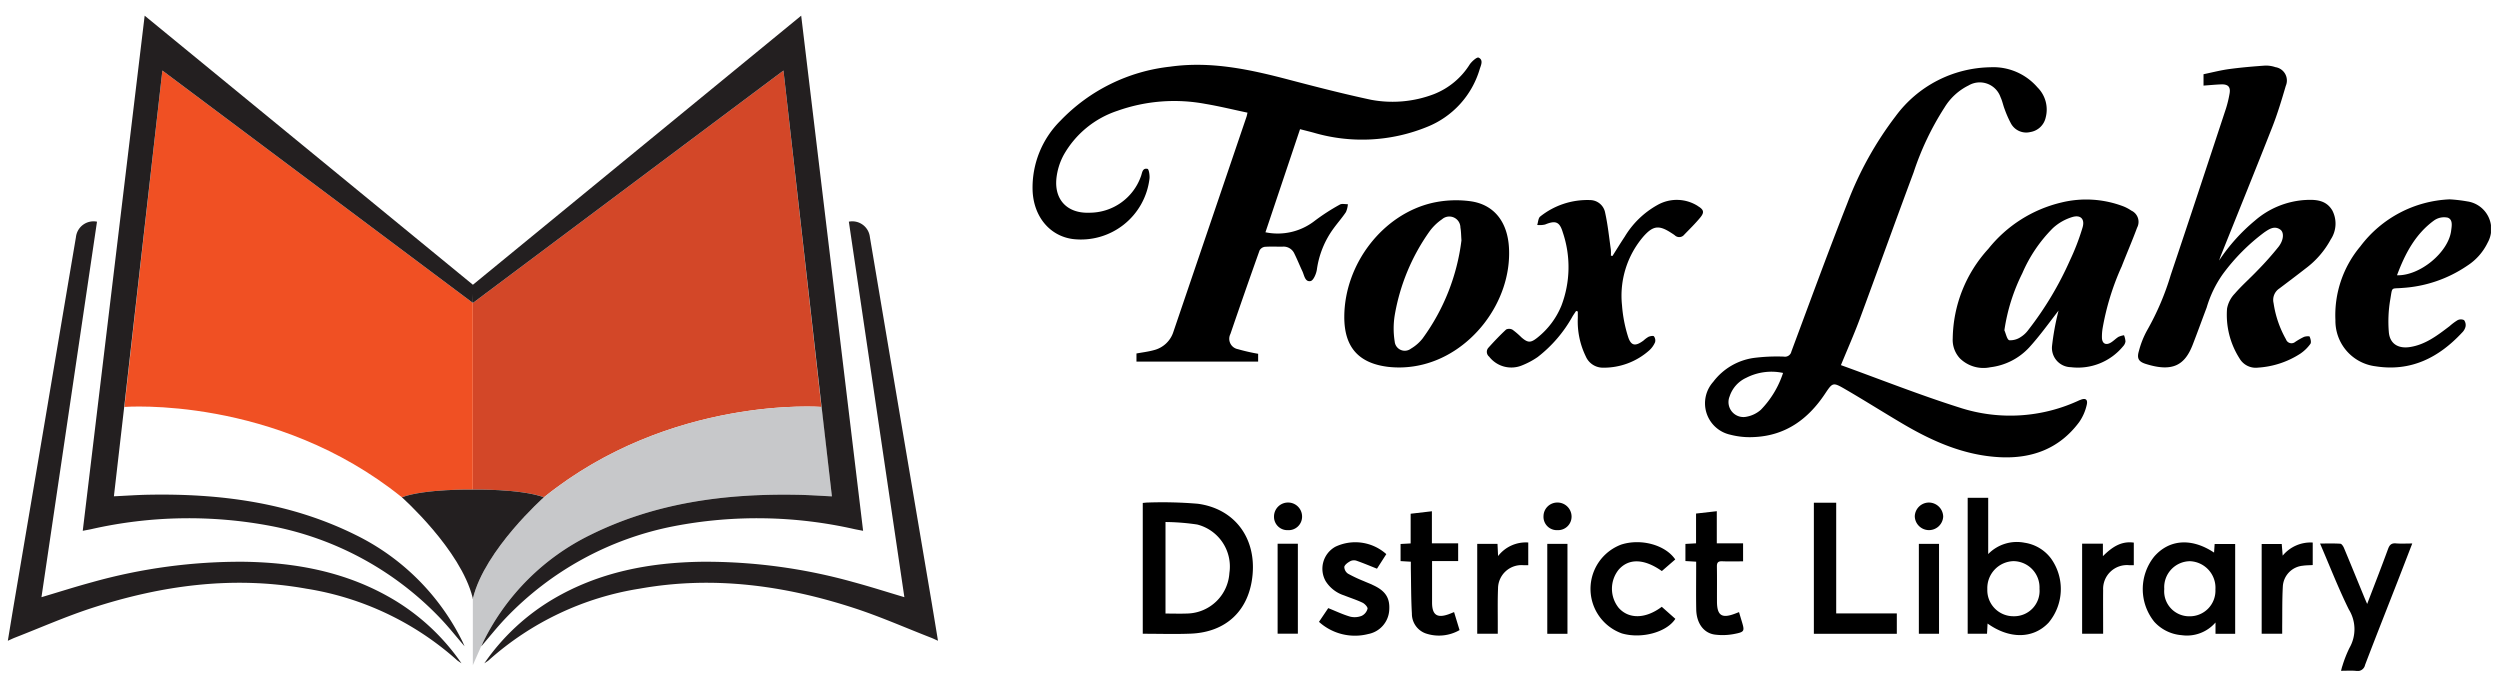 <svg xmlns="http://www.w3.org/2000/svg" xmlns:xlink="http://www.w3.org/1999/xlink" width="319" height="87" viewBox="0 0 319 87">
  <defs>
    <clipPath id="clip-path">
      <rect id="Rectangle_3101" data-name="Rectangle 3101" width="316.846" height="83.613" fill="none"/>
    </clipPath>
    <clipPath id="clip-site-logo">
      <rect width="319" height="87"/>
    </clipPath>
  </defs>
  <g id="site-logo" clip-path="url(#clip-site-logo)">
    <g id="Group_6452" data-name="Group 6452" transform="translate(1 2)">
      <g id="Group_6380" data-name="Group 6380" clip-path="url(#clip-path)">
        <path id="Path_53246" data-name="Path 53246" d="M534.588,226.422a53.561,53.561,0,0,0-6.351-.159c-.226,0-.452.033-.693.053v16.692c2.094,0,4.106.066,6.113-.013,4.568-.18,7.49-3,7.9-7.534.43-4.72-2.31-8.4-6.972-9.039m4.014,8.83a5.514,5.514,0,0,1-5.307,5.172c-.926.039-1.855.006-2.846.006v-11.68a29.1,29.1,0,0,1,4.053.321,5.533,5.533,0,0,1,4.1,6.182" transform="translate(-382.728 -164.141)"/>
        <path id="Path_53247" data-name="Path 53247" d="M918.316,229.862a5.1,5.1,0,0,0-4.707,1.434v-7.177h-2.618v17.34h2.467c.025-.447.047-.855.072-1.3,2.813,2.013,5.833,1.956,7.782-.108a6.686,6.686,0,0,0,.324-8.175,5.158,5.158,0,0,0-3.32-2.017m-1.447,9.369a3.326,3.326,0,0,1-3.371-3.467,3.44,3.44,0,0,1,3.326-3.563,3.355,3.355,0,0,1,3.331,3.519,3.236,3.236,0,0,1-3.286,3.511" transform="translate(-660.915 -162.596)"/>
        <path id="Path_53248" data-name="Path 53248" d="M1001.472,246.142c-2.87-1.916-5.744-1.7-7.663.536a6.639,6.639,0,0,0,.036,8.292,5.246,5.246,0,0,0,3.483,1.707,4.816,4.816,0,0,0,4.328-1.618v1.44h2.509V245.047h-2.62c-.027.4-.049.734-.074,1.1m-3.138,8.122a3.192,3.192,0,0,1-3.215-3.479,3.32,3.32,0,0,1,3.282-3.55,3.391,3.391,0,0,1,3.245,3.611,3.271,3.271,0,0,1-3.313,3.418" transform="translate(-719.957 -177.63)"/>
        <path id="Path_53249" data-name="Path 53249" d="M1084.475,245.275c-.582-.048-.823.184-1.018.716-.845,2.309-1.741,4.6-2.664,7.013-.173-.4-.3-.689-.418-.977-.845-2.057-1.682-4.116-2.541-6.167-.09-.215-.292-.528-.459-.54-.827-.056-1.659-.026-2.594-.026,1.25,2.9,2.342,5.714,3.673,8.413a4.781,4.781,0,0,1,.083,4.9,15.42,15.42,0,0,0-.9,2.288c-.069.184-.107.379-.178.637.7,0,1.311-.046,1.912.013a.971.971,0,0,0,1.155-.763c1.349-3.537,2.745-7.055,4.121-10.582.623-1.6,1.238-3.2,1.9-4.911-.767,0-1.425.041-2.074-.012" transform="translate(-779.743 -177.94)"/>
        <path id="Path_53250" data-name="Path 53250" d="M842.35,226.393H839.5v16.725h10.585v-2.6H842.35Z" transform="translate(-609.051 -164.246)"/>
        <path id="Path_53251" data-name="Path 53251" d="M616.263,250.154c-.363-.161-.734-.3-1.1-.465a17.678,17.678,0,0,1-2-.943,1.075,1.075,0,0,1-.472-.875c.082-.3.479-.565.8-.74a1.057,1.057,0,0,1,.77-.034c.859.3,1.7.655,2.6,1.013l1.19-1.859a5.928,5.928,0,0,0-6.492-.945,3.208,3.208,0,0,0-1.243,4.4,4.343,4.343,0,0,0,2.342,1.81c.786.314,1.6.568,2.36.934.288.139.682.563.637.774a1.407,1.407,0,0,1-.739.9,2.44,2.44,0,0,1-1.469.107c-.939-.271-1.832-.7-2.805-1.09l-1.182,1.752a6.837,6.837,0,0,0,6.287,1.553,3.3,3.3,0,0,0,2.672-2.974c.133-1.629-.471-2.56-2.156-3.308" transform="translate(-442.158 -177.545)"/>
        <path id="Path_53252" data-name="Path 53252" d="M739.3,253.157a3.885,3.885,0,0,1-.038-4.907c1.287-1.474,3.258-1.421,5.513.173l1.71-1.482c-1.272-1.865-4.378-2.7-6.885-1.9a6.036,6.036,0,0,0,.073,11.338c2.5.724,5.71-.136,6.825-1.859l-1.732-1.537c-2.052,1.545-4.172,1.587-5.466.171" transform="translate(-533.724 -177.556)"/>
        <path id="Path_53253" data-name="Path 53253" d="M653.513,243.506c-1.477.523-2.106.083-2.113-1.481,0-1.007,0-2.015,0-3.023v-2.279h3.33v-2.265h-3.351v-4.094l-2.711.315v3.789l-1.286.071v2.185l1.311.077c0,.361-.005.673,0,.984.036,1.88.025,3.763.133,5.639a2.661,2.661,0,0,0,1.762,2.527,5.28,5.28,0,0,0,4.32-.423l-.7-2.3c-.3.122-.5.208-.7.278" transform="translate(-469.669 -167.127)"/>
        <path id="Path_53254" data-name="Path 53254" d="M786.628,243.231c-.244.094-.388.152-.533.206-1.669.629-2.271.223-2.278-1.553-.006-1.485.015-2.97-.01-4.454-.009-.512.147-.707.678-.685.887.038,1.778.01,2.663.01v-2.3h-3.354v-4.1l-2.647.3v3.8l-1.356.075v2.185l1.37.082v.925c0,1.724-.025,3.448.009,5.171.035,1.754.946,3.02,2.388,3.209a7.755,7.755,0,0,0,2.441-.077c1.36-.263,1.366-.355.968-1.665-.107-.352-.21-.7-.339-1.137" transform="translate(-565.731 -167.126)"/>
        <path id="Path_53255" data-name="Path 53255" d="M685.676,246.562c-.029-.6-.052-1.059-.076-1.561h-2.586v11.468h2.622c0-.345,0-.634,0-.922.007-1.615-.034-3.233.033-4.845a3,3,0,0,1,3.241-2.978c.2,0,.394,0,.615,0v-2.894a4.464,4.464,0,0,0-3.849,1.731" transform="translate(-495.52 -177.607)"/>
        <path id="Path_53256" data-name="Path 53256" d="M966.84,246.59v-1.6h-2.651v11.49h2.681v-.812c0-1.589-.014-3.179,0-4.767a3.04,3.04,0,0,1,3.3-3.17c.2,0,.4,0,.613,0v-2.878c-1.62-.223-2.783.576-3.945,1.733" transform="translate(-699.51 -177.615)"/>
        <path id="Path_53257" data-name="Path 53257" d="M1050.329,246.511l-.12-1.486h-2.561v11.454h2.619c0-.361,0-.672,0-.983.02-1.667-.012-3.337.079-5a2.813,2.813,0,0,1,2.556-2.7c.407-.061.823-.057,1.261-.084v-2.872a4.608,4.608,0,0,0-3.834,1.672" transform="translate(-760.059 -177.611)"/>
        <rect id="Rectangle_3098" data-name="Rectangle 3098" width="2.583" height="11.479" transform="translate(162.024 67.379)"/>
        <rect id="Rectangle_3099" data-name="Rectangle 3099" width="2.575" height="11.475" transform="translate(196.433 67.397)"/>
        <rect id="Rectangle_3100" data-name="Rectangle 3100" width="2.574" height="11.47" transform="translate(243.846 67.397)"/>
        <path id="Path_53258" data-name="Path 53258" d="M888.261,226.313a1.81,1.81,0,0,0-1.857,1.766,1.814,1.814,0,0,0,3.625.02,1.836,1.836,0,0,0-1.768-1.786" transform="translate(-643.078 -164.187)"/>
        <path id="Path_53259" data-name="Path 53259" d="M715.631,226.313a1.757,1.757,0,0,0-1.8,1.721,1.7,1.7,0,0,0,1.767,1.8,1.725,1.725,0,0,0,1.813-1.769,1.8,1.8,0,0,0-1.782-1.754" transform="translate(-517.879 -164.188)"/>
        <path id="Path_53260" data-name="Path 53260" d="M590.383,226.309a1.785,1.785,0,0,0-1.828,1.78,1.7,1.7,0,0,0,1.75,1.743,1.72,1.72,0,0,0,1.831-1.747,1.786,1.786,0,0,0-1.753-1.777" transform="translate(-426.991 -164.185)"/>
        <path id="Path_53261" data-name="Path 53261" d="M516.544,38.172c-.344.01-.76-.1-1.02.051a26.323,26.323,0,0,0-3.262,2.115,7.668,7.668,0,0,1-6.229,1.417L510.448,28.6c.627.161,1.165.295,1.7.437a21.945,21.945,0,0,0,14.492-.722,11.4,11.4,0,0,0,6.733-7.376c.151-.479.507-1.172-.142-1.47-.208-.1-.852.471-1.125.856a9.468,9.468,0,0,1-4.565,3.8,14.806,14.806,0,0,1-8.058.719c-3.466-.743-6.9-1.622-10.333-2.525-5.017-1.323-10.03-2.436-15.29-1.694a22.819,22.819,0,0,0-13.971,6.88,12.005,12.005,0,0,0-3.568,8.9c.119,3.348,2.2,5.841,5.165,6.217a8.812,8.812,0,0,0,9.752-7.72c.044-.419-.079-1.2-.251-1.237-.691-.153-.679.569-.859.994a6.954,6.954,0,0,1-6.551,4.6c-2.759.111-4.47-1.583-4.223-4.311a8.088,8.088,0,0,1,.944-3.075,12.3,12.3,0,0,1,6.861-5.621,21.634,21.634,0,0,1,11.207-.879c1.792.3,3.562.738,5.377,1.12-.063.265-.082.393-.123.513q-4.662,13.725-9.331,27.449a3.5,3.5,0,0,1-2.507,2.344c-.728.2-1.487.288-2.207.422V58.26H505.1v-1a24.51,24.51,0,0,1-2.582-.589,1.348,1.348,0,0,1-.954-1.942q1.824-5.338,3.717-10.651a.908.908,0,0,1,.659-.465c.765-.059,1.537-.01,2.306-.025a1.508,1.508,0,0,1,1.477.889c.365.734.668,1.5,1.018,2.24.249.526.333,1.405,1.053,1.264.357-.071.721-.922.8-1.46a11.556,11.556,0,0,1,2.126-5.25c.512-.709,1.1-1.366,1.582-2.091a3.09,3.09,0,0,0,.25-1.007" transform="translate(-345.562 -14.117)"/>
        <path id="Path_53262" data-name="Path 53262" d="M836.782,66.416a20.816,20.816,0,0,1-15.359.953c-5.09-1.609-10.064-3.585-15.118-5.41.844-2.056,1.693-3.97,2.42-5.929,2.3-6.208,4.534-12.443,6.848-18.646a36.186,36.186,0,0,1,3.95-8.3,7.444,7.444,0,0,1,3.067-2.811,2.808,2.808,0,0,1,4.084,1.5c.227.473.321,1.007.513,1.5a13.16,13.16,0,0,0,.792,1.808,2.216,2.216,0,0,0,2.5,1.134,2.394,2.394,0,0,0,1.957-1.866,3.982,3.982,0,0,0-1.045-3.823,7.443,7.443,0,0,0-6.014-2.575,15.322,15.322,0,0,0-12.083,6.233,43.886,43.886,0,0,0-6.159,11.084c-2.478,6.282-4.793,12.628-7.151,18.956a.831.831,0,0,1-.959.648,23.257,23.257,0,0,0-3.868.172,7.864,7.864,0,0,0-5.146,3.047,4.1,4.1,0,0,0,2.179,6.744,9.822,9.822,0,0,0,3.063.3c3.981-.185,6.85-2.269,9-5.487.99-1.48,1.014-1.537,2.577-.631,2.476,1.435,4.894,2.969,7.36,4.423,3.824,2.254,7.834,4.024,12.347,4.264,4.122.219,7.636-1.072,10.167-4.472a6.2,6.2,0,0,0,.953-2.145c.2-.768-.15-.99-.874-.658m-40.695,1.227a3.774,3.774,0,0,1-1.808.882,1.908,1.908,0,0,1-2.177-2.591,3.953,3.953,0,0,1,2.112-2.368,7.051,7.051,0,0,1,4.707-.624,12.137,12.137,0,0,1-2.833,4.7" transform="translate(-572.403 -17.368)"/>
        <path id="Path_53263" data-name="Path 53263" d="M1014.921,41.609c-.8-1.282-2.13-1.333-3.467-1.256a10.8,10.8,0,0,0-6.354,2.622,23.368,23.368,0,0,0-4.58,5.1c.077-.215.147-.433.232-.644,2.188-5.455,4.4-10.9,6.551-16.371.676-1.721,1.209-3.5,1.73-5.279a1.722,1.722,0,0,0-1.324-2.381,3.746,3.746,0,0,0-1.326-.2c-1.53.109-3.061.237-4.581.444-1.113.152-2.208.439-3.267.657v1.452c.785-.056,1.518-.129,2.253-.156.9-.033,1.228.34,1.066,1.2a14.387,14.387,0,0,1-.445,1.852c-2.34,7.09-4.674,14.181-7.054,21.257a33.885,33.885,0,0,1-3.015,7.068,11.226,11.226,0,0,0-1.051,2.645c-.277.92-.056,1.353.866,1.645,3.475,1.1,5,.115,5.991-2.428.615-1.579,1.186-3.175,1.789-4.759a14.388,14.388,0,0,1,2.057-4.265,25.407,25.407,0,0,1,5.3-5.336c.595-.4,1.282-.89,2.041-.348.491.351.453,1.306-.218,2.182a39.1,39.1,0,0,1-2.687,3.023c-.947,1-1.994,1.908-2.892,2.948a3.722,3.722,0,0,0-1,1.929,10.339,10.339,0,0,0,1.6,6.367,2.389,2.389,0,0,0,2.361,1.161,11.206,11.206,0,0,0,5.373-1.77,5.141,5.141,0,0,0,1.3-1.258c.143-.194.026-.644-.094-.925-.035-.083-.516-.053-.743.042a9.065,9.065,0,0,0-1.1.632.742.742,0,0,1-1.174-.326,13.3,13.3,0,0,1-1.586-4.629,1.745,1.745,0,0,1,.733-1.86c1.122-.845,2.246-1.69,3.352-2.555a11.307,11.307,0,0,0,3.205-3.7,3.644,3.644,0,0,0,.161-3.787" transform="translate(-718.365 -16.83)"/>
        <path id="Path_53264" data-name="Path 53264" d="M925.587,94.09c.649-1.678,1.369-3.33,1.993-5.017a1.58,1.58,0,0,0-.738-2.182,5.173,5.173,0,0,0-.975-.527,13.331,13.331,0,0,0-7.968-.5,16.92,16.92,0,0,0-9.3,5.909,17.273,17.273,0,0,0-4.543,11.418,3.47,3.47,0,0,0,.913,2.553,4.291,4.291,0,0,0,3.89,1.136,8.045,8.045,0,0,0,4.939-2.511c1.356-1.48,2.527-3.131,3.764-4.721-.021.071-.042.142-.056.215a33,33,0,0,0-.774,4.263,2.459,2.459,0,0,0,2.4,2.746,7.461,7.461,0,0,0,6.659-2.662,1.132,1.132,0,0,0,.309-.625,2.779,2.779,0,0,0-.186-.789,2.742,2.742,0,0,0-.709.208c-.358.22-.653.548-1.018.754-.607.341-1.049.094-1.091-.6a6.672,6.672,0,0,1,.074-1.188,32.777,32.777,0,0,1,2.408-7.876m-4.965-5.014a29.443,29.443,0,0,1-1.592,4.143,42.426,42.426,0,0,1-5.334,8.913,3.443,3.443,0,0,1-.919.866,2.4,2.4,0,0,1-1.485.435c-.306-.085-.43-.825-.636-1.273a23.988,23.988,0,0,1,2.287-7.275,18.43,18.43,0,0,1,3.9-5.76,6.4,6.4,0,0,1,2.5-1.421c1.078-.313,1.613.3,1.278,1.373" transform="translate(-655.888 -62.019)"/>
        <path id="Path_53265" data-name="Path 53265" d="M642.237,91.877c-.18-3.329-1.917-5.56-4.969-5.959a13.825,13.825,0,0,0-4.723.2c-6.389,1.433-11.276,7.788-11.322,14.505-.026,3.834,1.743,5.956,5.557,6.431a12.43,12.43,0,0,0,3.787-.143c6.758-1.277,12.043-8.135,11.67-15.031m-10.977,11.5a5.319,5.319,0,0,1-1.532,1.354,1.29,1.29,0,0,1-2.073-.9,10.6,10.6,0,0,1,.006-3.381,26.033,26.033,0,0,1,4.4-10.626,6.551,6.551,0,0,1,1.632-1.6,1.415,1.415,0,0,1,2.347,1.056c.09.492.085,1,.133,1.632a26.746,26.746,0,0,1-4.915,12.462" transform="translate(-450.691 -62.248)"/>
        <path id="Path_53266" data-name="Path 53266" d="M714.4,86.405a5,5,0,0,0-5.148-.127,11.255,11.255,0,0,0-4.18,4.05c-.537.806-1.04,1.635-1.558,2.453l-.206-.038a5.539,5.539,0,0,0-.005-.776c-.223-1.566-.383-3.148-.723-4.689a1.971,1.971,0,0,0-1.932-1.628,9.63,9.63,0,0,0-6.356,2.1c-.253.2-.261.711-.383,1.078a3.126,3.126,0,0,0,1-.058c1.318-.537,1.85-.391,2.263,1a13.811,13.811,0,0,1-.175,9.35,10.055,10.055,0,0,1-3.075,4.092c-.856.685-1.214.656-2.015-.031a10.473,10.473,0,0,0-1.142-.984.892.892,0,0,0-.82-.032c-.792.735-1.54,1.522-2.264,2.327a.784.784,0,0,0,.094,1.137,3.575,3.575,0,0,0,4.233,1.1,9.963,9.963,0,0,0,1.953-1.046,16.9,16.9,0,0,0,4.469-5.219c.144-.224.294-.444.442-.667l.216.069c0,.273,0,.547,0,.821a10.2,10.2,0,0,0,1.027,4.93,2.369,2.369,0,0,0,2.14,1.42,8.719,8.719,0,0,0,5.97-2.227,2.973,2.973,0,0,0,.722-1.021.875.875,0,0,0-.146-.754c-.087-.1-.475-.028-.687.062a3.471,3.471,0,0,0-.636.472c-1.062.791-1.62.7-2-.557a17.568,17.568,0,0,1-.752-3.959,11.611,11.611,0,0,1,2.71-8.727c1.253-1.421,1.994-1.512,3.565-.494.156.1.316.2.461.311a.812.812,0,0,0,1.206-.078c.7-.722,1.423-1.428,2.057-2.2.545-.668.43-1-.33-1.454" transform="translate(-498.76 -62.121)"/>
        <path id="Path_53267" data-name="Path 53267" d="M1098.769,85.645a19.009,19.009,0,0,0-2.28-.269,15.037,15.037,0,0,0-11.4,6,13.655,13.655,0,0,0-3.182,9.425,5.836,5.836,0,0,0,5.125,5.878c4.5.708,8.057-1.1,11.045-4.31a1.576,1.576,0,0,0,.431-.745,1.055,1.055,0,0,0-.187-.838.939.939,0,0,0-.826.009,6.778,6.778,0,0,0-1.016.758c-1.544,1.171-3.077,2.366-5.076,2.67-1.467.223-2.542-.4-2.679-1.883a16.6,16.6,0,0,1,.193-4.253c.274-1.618.061-1.276,1.556-1.409a16.491,16.491,0,0,0,8.245-2.828,7.247,7.247,0,0,0,2.608-2.936,3.559,3.559,0,0,0-2.562-5.271m-2.095,3.768c-.368,2.735-3.97,5.731-6.906,5.655,1.034-2.769,2.344-5.259,4.723-6.992a2.221,2.221,0,0,1,1.743-.364c.694.242.522,1.084.439,1.7" transform="translate(-784.907 -61.939)"/>
        <path id="Path_53268" data-name="Path 53268" d="M59.023,25.5,98.64,55.147V78.972s-6.075-.119-9.059.978c-16.168-13.025-35.4-11.526-35.4-11.526Z" transform="translate(-39.305 -18.499)" fill="#f05023"/>
        <path id="Path_53269" data-name="Path 53269" d="M255.836,25.5,216.22,55.147V78.972s6.075-.119,9.059.978c16.168-13.025,35.4-11.526,35.4-11.526Z" transform="translate(-156.866 -18.499)" fill="#d34728"/>
        <path id="Path_53270" data-name="Path 53270" d="M216.148,214.7v-8.447c1.436-6.207,9.079-12.994,9.079-12.994,16.168-13.025,35.4-11.526,35.4-11.526l.041,0,1.295,11.41c-1.482-.071-2.929-.177-4.377-.2-9.175-.173-18.1.986-26.44,5.116a29.813,29.813,0,0,0-13.6,13.5c-.168.307-1.406,3.147-1.406,3.147" transform="translate(-156.813 -131.808)" fill="#c7c8ca"/>
        <path id="Path_53271" data-name="Path 53271" d="M49.126,143.884c-5.851-3.454-12.285-4.671-18.97-4.773a69.988,69.988,0,0,0-19.393,2.606c-2.138.578-4.251,1.254-6.472,1.914q3.546-23.977,7.086-47.914a2.257,2.257,0,0,0-2.686,1.967Q6.746,109.165,4.816,120.65,2.782,132.681.74,144.711c-.245,1.45-.479,2.9-.74,4.481.4-.179.663-.306.93-.41,3.256-1.267,6.464-2.684,9.78-3.765,8.912-2.9,18.016-4.144,27.348-2.477a37.713,37.713,0,0,1,19.271,9.141c.113.1.253.178.56.391a27.886,27.886,0,0,0-8.764-8.19" transform="translate(0 -69.43)" fill="#231f20"/>
        <path id="Path_53272" data-name="Path 53272" d="M278.632,144.711q-2.036-12.031-4.076-24.062-1.941-11.482-3.875-22.966a2.257,2.257,0,0,0-2.686-1.967q3.546,23.975,7.086,47.914c-2.221-.66-4.333-1.336-6.472-1.914a69.987,69.987,0,0,0-19.393-2.606c-6.686.1-13.119,1.319-18.971,4.773a27.883,27.883,0,0,0-8.764,8.19c.307-.213.447-.288.56-.391a37.712,37.712,0,0,1,19.271-9.141c9.332-1.667,18.436-.427,27.348,2.476,3.317,1.08,6.524,2.5,9.78,3.765.268.1.527.231.93.409-.26-1.579-.494-3.031-.74-4.481" transform="translate(-160.683 -69.43)" fill="#231f20"/>
        <path id="Path_53273" data-name="Path 53273" d="M110.273,65.136a56.185,56.185,0,0,1,23.05.389c.31.064.622.121,1.066.206-2.632-21.891-5.257-43.722-7.9-65.731L84.6,34.335,42.716,0l-7.9,65.731c.444-.086.756-.142,1.066-.206a56.186,56.186,0,0,1,23.05-.389,40.32,40.32,0,0,1,21.553,11.8c1.046,1.1,1.991,2.3,3.054,3.533-.139-.306-.226-.52-.331-.724a29.813,29.813,0,0,0-13.6-13.5c-8.335-4.13-17.264-5.29-26.44-5.117-1.449.027-2.9.133-4.377.2l1.315-11.411L44.975,7,84.591,36.648l.01-1.161.01,1.161L124.227,7l4.867,42.926,1.315,11.411c-1.482-.071-2.929-.177-4.377-.2-9.175-.173-18.1.987-26.44,5.117A29.811,29.811,0,0,0,86,79.745c-.1.2-.192.418-.331.724,1.063-1.236,2.009-2.432,3.054-3.533a40.32,40.32,0,0,1,21.553-11.8" transform="translate(-25.257)" fill="#231f20"/>
        <path id="Path_53274" data-name="Path 53274" d="M201.266,221.263c-2.984-1.1-9.059-.978-9.059-.978v0s-6.075-.119-9.059.978c0,0,7.52,6.679,9.041,12.846v.147c.006-.025.013-.049.019-.074.006.025.013.049.019.074v-.147c1.521-6.167,9.041-12.846,9.041-12.846" transform="translate(-132.871 -159.812)" fill="#231f20"/>
      </g>
    </g>
  </g>
</svg>
